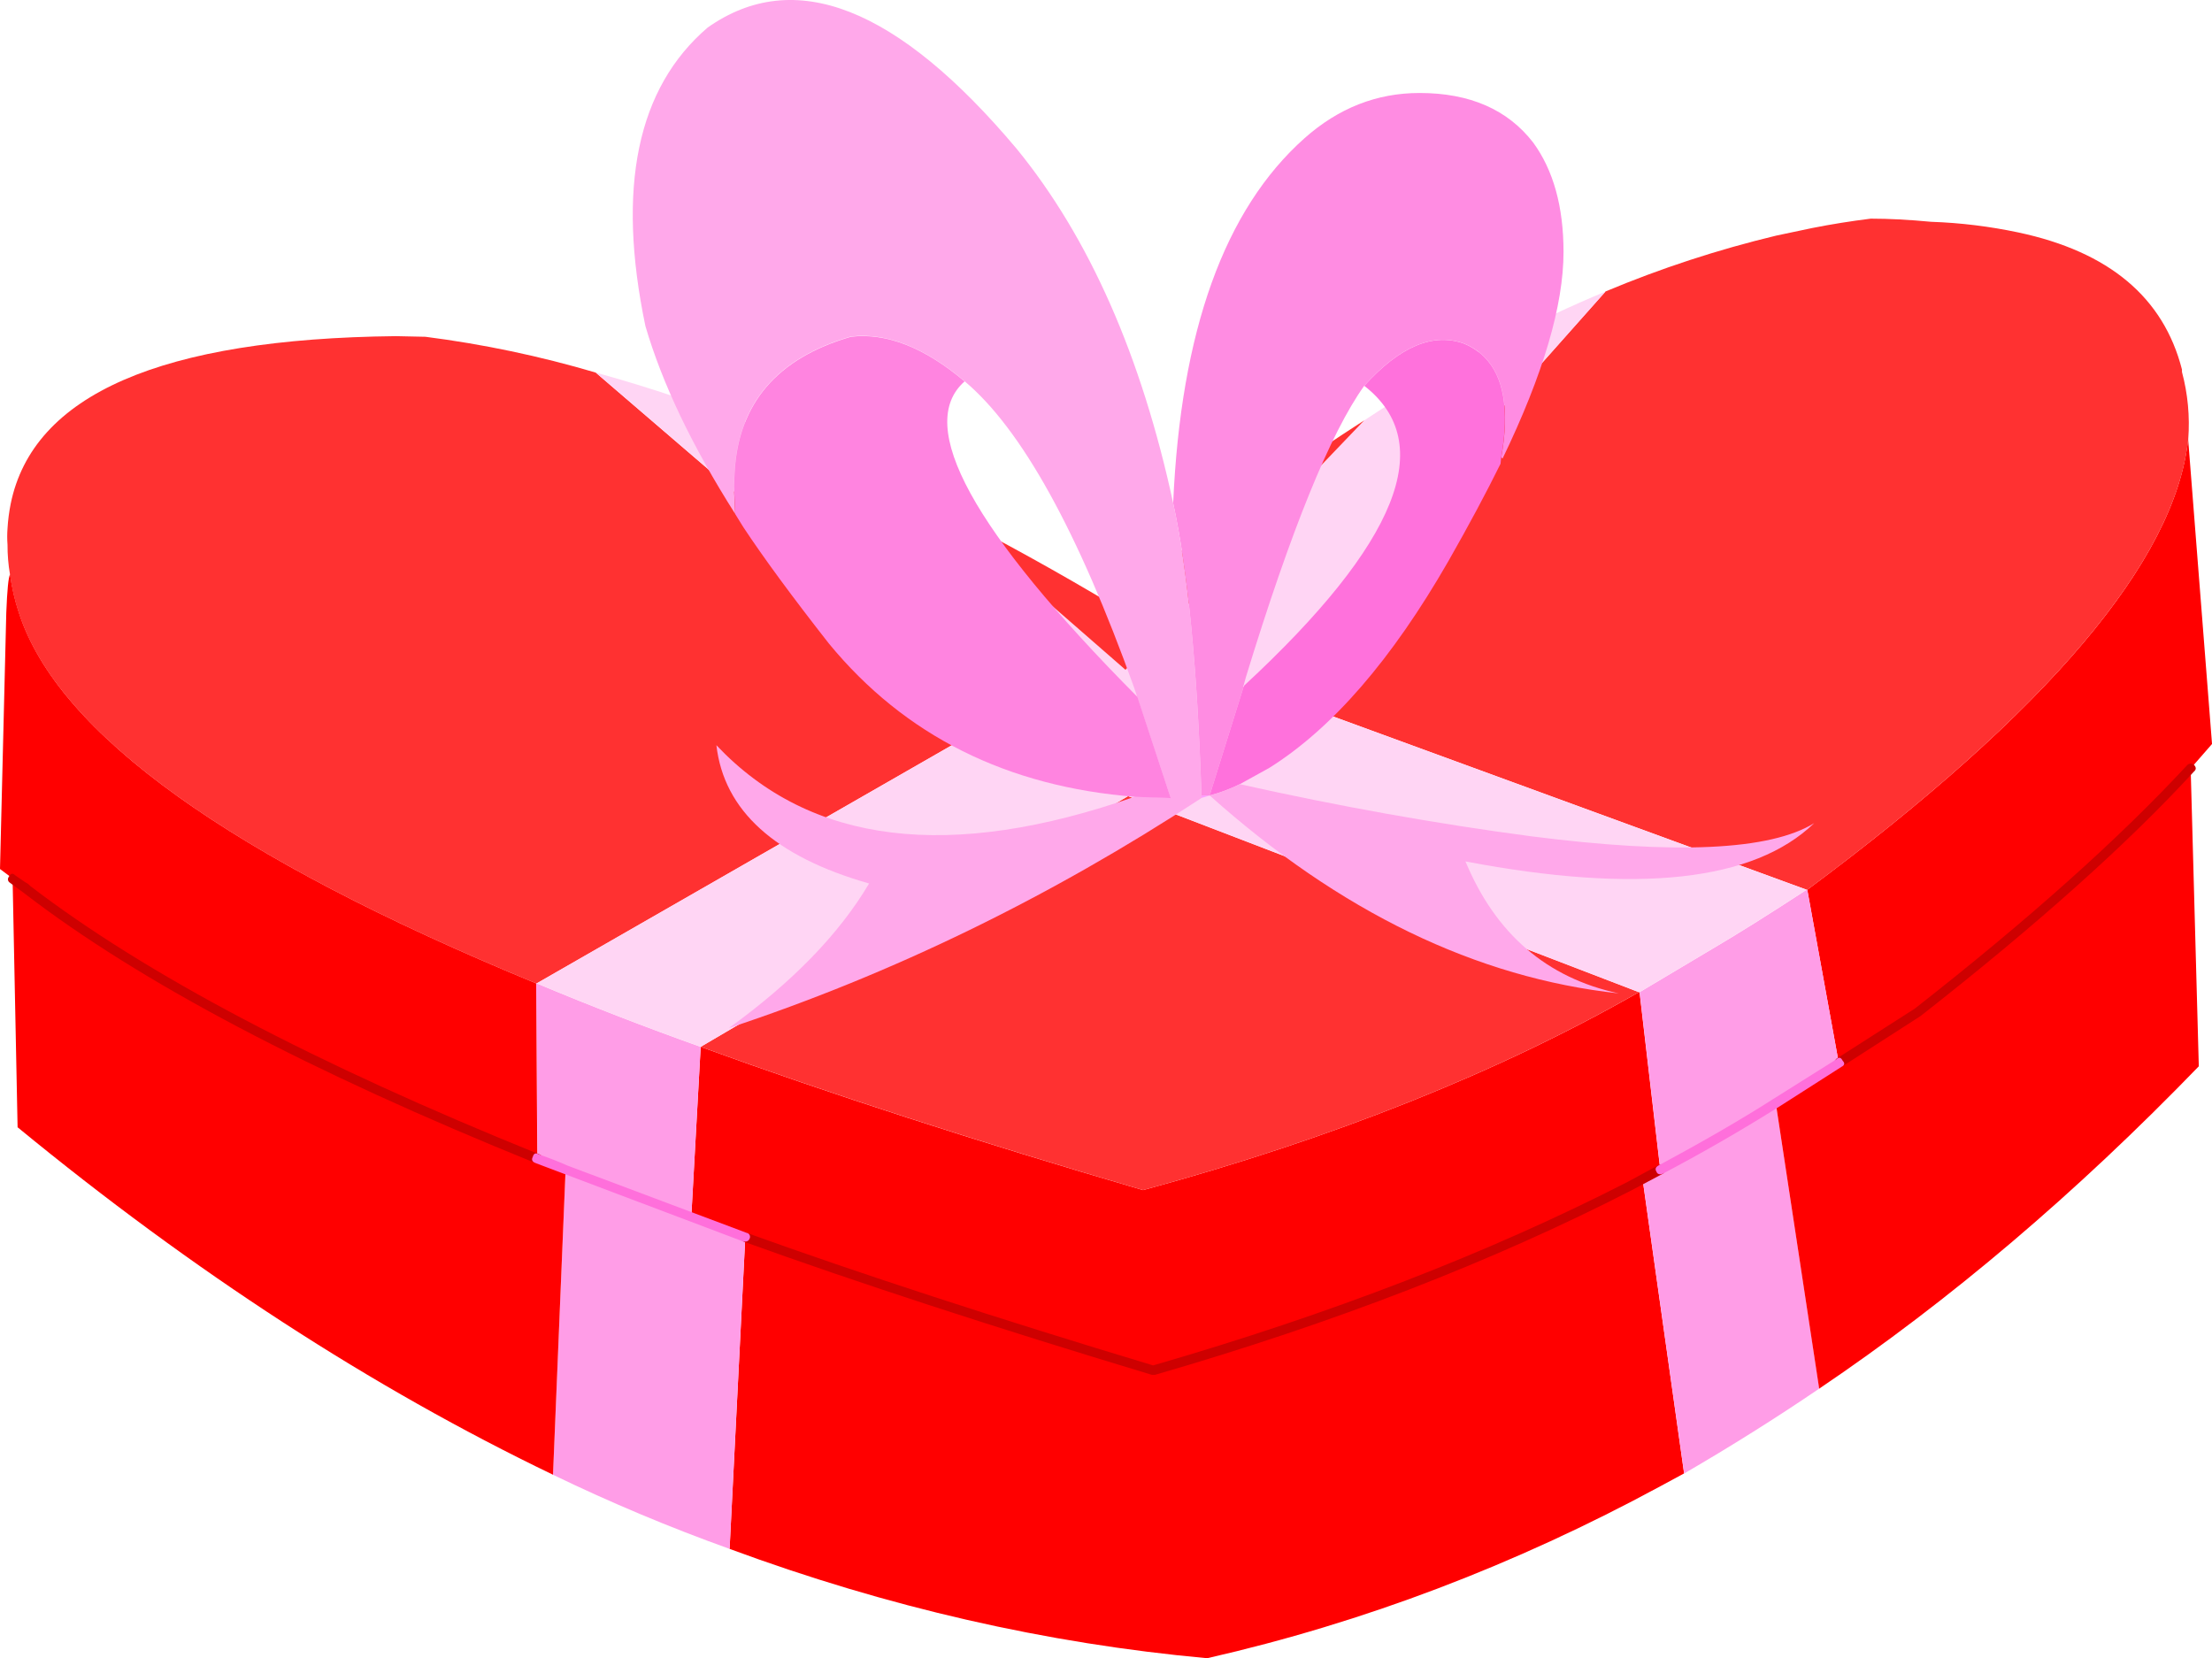 <?xml version="1.0" encoding="iso-8859-1"?>
<!-- Generator: Adobe Illustrator 20.1.0, SVG Export Plug-In . SVG Version: 6.00 Build 0)  -->
<svg version="1.0" id="Layer_1" xmlns="http://www.w3.org/2000/svg" xmlns:xlink="http://www.w3.org/1999/xlink" x="0px" y="0px"
	 viewBox="0 0 911.79 683.57" enable-background="new 0 0 911.79 683.57" xml:space="preserve">
<title>birthday2_0011</title>
<path fill="#FF0000" d="M675.81,409h-0.26c-57.7,32.98-125.823,60.177-204.37,81.59c-68.387-20-129.173-39.687-182.36-59.06
	L284.93,502l22.28,8c47.147,17.093,103.183,35.397,168.11,54.91c73.74-21.227,139.19-46.53,196.35-75.91l12.69-6.73L675.81,409z"/>
<path fill="#FF3131" d="M465,328.18L288.82,431.53c53.187,19.333,113.973,39.02,182.36,59.06
	c78.547-21.413,146.67-48.61,204.37-81.59L465,328.18z"/>
<path fill="#FF0000" d="M307.21,510l-6.47,128.5c64.933,24,130.553,39.023,196.86,45.07c64.413-14.667,126.747-38.333,187-71
	l9.58-5.18l-17.1-121.23l-5.41,2.84c-57.16,29.333-122.61,54.633-196.35,75.9C410.393,545.407,354.357,527.107,307.21,510z"/>
<path fill="#FF9DE7" d="M677.11,486.19l17.1,121.23c19.333-11.227,37.897-22.893,55.69-35L732,454.85
	c-14.853,9.333-30.74,18.487-47.66,27.46L677.11,486.19z"/>
<path fill="#FF0000" d="M790.31,417.29c46.627-36.267,84.187-69.767,112.68-100.5l8.81-10.1l-9.84-125.63
	c-5.333,50.08-57.667,111.99-157,185.73l13,71.49L790.31,417.29z"/>
<path fill="#FF0000" d="M906.35,439.56L903,316.78c-28.493,30.74-66.053,64.24-112.68,100.5L732,454.85l17.87,117.6
	C803.597,536.183,855.757,491.887,906.35,439.56z"/>
<path fill="#FF3131" d="M411.34,296.32L409,294L245.56,153.59c-22.968-6.79-46.443-11.725-70.2-14.76l-12.17-0.26
	C66.483,139.603,13.553,162.657,4.4,207.73c-0.665,3.333-1.1,6.707-1.3,10.1c-0.173,2.24-0.173,4.49,0,6.73
	c-0.017,4.078,0.318,8.15,1,12.17c0.708,5.37,1.923,10.66,3.63,15.8C23.817,302.443,94.907,353.39,221,405.37h0.26L411.34,296.32z"
	/>
<path fill="#FF3131" d="M747,94l-14.76,3.11c-24.071,5.767-47.635,13.476-70.46,23.05L516.77,283.37l227.95,83.41H745
	c99.293-73.74,151.627-135.65,157-185.73c0.708-9.32-0.168-18.693-2.59-27.72v-1c-7.607-29.727-30.077-48.56-67.41-56.5
	c-11.849-2.515-23.895-3.987-36-4.4c-9.153-0.867-17.443-1.3-24.87-1.3C762.843,91.163,754.8,92.453,747,94z"/>
<path fill="#FF9DE7" d="M705.86,391.12l-30,17.87l8.55,73.31c16.92-8.98,32.807-18.133,47.66-27.46l25.9-16.58l-13-71.49h-0.26
	C728.823,377.137,715.873,385.253,705.86,391.12z"/>
<path fill="#FF9DE7" d="M221.21,405.37H221l0.52,72.27l11.66,4.66c21.553,8.467,38.803,15.033,51.75,19.7l3.89-70.46
	C266.027,423.42,243.49,414.697,221.21,405.37z"/>
<path fill="#FF9DE7" d="M300.74,638.5l6.47-128.5l-22.28-8c-12.953-4.667-30.223-11.23-51.81-19.69l-5.18,125.63
	C251.652,619.402,275.952,629.603,300.74,638.5z"/>
<path fill="#FF0000" d="M0,358.23l9.33,7l1.81,1.55c47.333,36.44,117.443,73.397,210.33,110.87L221,405.37
	C94.907,353.39,23.83,302.447,7.77,252.54c-1.707-5.14-2.922-10.43-3.63-15.8c-0.667,1.207-1.183,6.473-1.55,15.8L0,358.23z"/>
<path fill="#FF0000" d="M11.14,366.78l-1.81-1.55l-4.14-2.85l2.06,102.31c72.5,59.58,146.067,107.327,220.7,143.24l5.18-125.63
	l-11.66-4.66C128.563,440.167,58.453,403.213,11.14,366.78z"/>
<path fill="#FFD5F4" d="M618.83,140.38c-19.44,9.873-38.294,20.858-56.47,32.9l-98.43,102.83l-74.86-65.28l-1-0.52
	c-50.28-25.54-97.783-44.447-142.51-56.72L409,294l2.33,2.33L221.21,405.37c22.28,9.333,44.817,18.053,67.61,26.16L465,328.18
	L675.55,409h0.26l30-17.87c10-5.873,22.95-13.99,38.85-24.35l-227.89-83.41l145.06-163.19
	C648.01,125.88,633.677,132.613,618.83,140.38z"/>
<path fill="#FF3131" d="M459.26,249.69c-22.793-13.64-46.193-26.59-70.2-38.85l74.86,65.28l98.43-102.84
	c-12.607,8.113-25.3,16.66-38.08,25.64C501.83,215.153,480.16,232.077,459.26,249.69z"/>
<path fill="#CE0000" d="M4.14,363.93l6,4.4c47.333,36.44,117.53,73.48,210.59,111.12h0.78c0.75,0.064,1.465-0.331,1.81-1
	c0.347-1.38,0.013-2.243-1-2.59C129.933,438.527,59.993,401.657,12.5,365.25c-0.575-0.654-1.28-1.182-2.07-1.55l-4.14-2.85
	c-1.033-1.033-1.897-0.86-2.59,0.52c-0.608,0.679-0.55,1.722,0.129,2.33c0.117,0.105,0.249,0.193,0.391,0.26 M756.97,436.49
	c-1.033,1.033-1.207,1.983-0.52,2.85c0.341,0.517,0.931,0.815,1.55,0.78l1-0.26l32.64-21c47.833-37.473,85.393-71.06,112.68-100.76
	c1.033-0.867,1.033-1.817,0-2.85c-0.84-0.717-2.103-0.617-2.82,0.224c-0.01,0.012-0.02,0.024-0.03,0.036
	c-28,30.22-65.387,63.637-112.16,100.25l-32.38,20.72 M474.8,566.75h1.3c73.933-21.413,139.467-46.8,196.6-76.16l12.69-6.73
	c0.912-0.437,1.297-1.529,0.86-2.441c-0.024-0.051-0.051-0.101-0.08-0.149c-0.52-1.207-1.47-1.467-2.85-0.78l-12.43,6.73
	c-56.987,29.187-122.177,54.4-195.57,75.64c-64.76-19.513-120.623-37.733-167.59-54.66c-1.207-0.667-1.983-0.333-2.33,1
	c-0.52,1.033-0.187,1.897,1,2.59C353.393,528.743,409.527,547.063,474.8,566.75z"/>
<path fill="#FF6FDB" d="M684.36,484.12l1-0.26c15.76-8.293,31.66-17.447,47.7-27.46L759,439.82c1.38-0.667,1.553-1.53,0.52-2.59
	c-0.667-1.38-1.53-1.553-2.59-0.52L731,453c-12.953,8.287-28.753,17.44-47.4,27.46c-1.207,0.667-1.467,1.53-0.78,2.59
	c0.189,0.678,0.855,1.107,1.55,1 M307.21,511.83c0.827,0.023,1.568-0.509,1.81-1.3c0.373-0.843-0.008-1.83-0.852-2.203
	c-0.143-0.063-0.294-0.106-0.448-0.127l-73.82-27.72c-3.453-1.553-7.427-3.107-11.92-4.66c-1.207-0.667-1.983-0.333-2.33,1
	c-0.667,1.207-0.333,2.07,1,2.59l85.74,32.38h0.78L307.21,511.83z"/>
<path fill="#FF8CE2" d="M632,58.79c-10.533-13.64-26.16-20.46-46.88-20.46c-17.613,0-33.413,6.217-47.4,18.65
	c-32.987,29.333-51.033,79.5-54.14,150.5c6.047,27.8,9.933,67.95,11.66,120.45h3.37l14-44.81l-0.26-0.26l0.26-0.26l1-3.63
	c18.513-60.447,34.763-100.437,48.75-119.97c14.667-16.233,28.397-22.02,41.19-17.36c3.091,1.256,5.907,3.104,8.29,5.44
	c8.113,8.113,10.447,21.93,7,41.45l0.52,0.52c16.753-34.713,25.13-63.12,25.13-85.22C644.477,85.197,640.313,70.183,632,58.79z"/>
<path fill="#FF71DC" d="M603.54,141.68c-12.78-4.667-26.51,1.12-41.19,17.36c30.393,23.66,13.9,64.847-49.48,123.56l-0.26,0.52
	l-14,44.81c4.289-1.133,8.453-2.694,12.43-4.66l12.17-6.73c25.9-16.233,50.507-44.64,73.82-85.22
	c8.46-14.853,15.627-28.237,21.5-40.15l0.26-2.59c3.453-19.513,1.12-33.33-7-41.45C609.42,144.795,606.618,142.944,603.54,141.68z"
	/>
<path fill="#FFA8EA" d="M419.11,61.38c-49.213-58.54-91.693-75.207-127.44-50c-29.013,24.867-37.56,65.867-25.64,123
	c6.907,23.66,19.24,49.477,37,77.45l-0.52-11.66l0.26-5.44c1.553-28.493,17.527-47.16,47.92-56
	c14.667-1.727,30.293,4.403,46.88,18.39c23.487,19.687,46.8,61.823,69.94,126.41l15,45.33L468,328.34
	c-76.453,26.833-134.02,19.787-172.7-21.14c3.107,26.94,24.087,45.94,62.94,57c-12.26,20.72-31.513,40.58-57.76,59.58
	c67.333-22.28,132.263-53.883,194.79-94.81v-1c-1.727-52.5-5.613-92.65-11.66-120.45C470.49,146.7,448.99,97.987,419.11,61.38z"/>
<path fill="#FF84E0" d="M397.61,157.22c-16.58-14-32.207-20.13-46.88-18.39c-30.393,8.807-46.367,27.473-47.92,56l-0.26,5.44
	l0.52,11.66l3.37,5.44c8.46,12.78,20.203,28.753,35.23,47.92c31.253,38,73.39,59.067,126.41,63.2l14.5,0.51l-13.73-41.7
	C400.81,218.713,377.063,175.353,397.61,157.22z"/>
<path fill="#FFA8EA" d="M631.26,344.76c-39.2-5.18-79.263-12.347-120.19-21.5c-3.977,1.966-8.141,3.527-12.43,4.66
	c53.707,48,109.917,75.197,168.63,81.59c-29.7-6.387-50.767-24.52-63.2-54.4c70.973,13.467,118.893,8.2,143.76-15.8
	C729.697,350.543,690.84,352.36,631.26,344.76z"/>
<path fill="#FF99FF" d="M495.27,327.92v1l3.37-1H495.27z"/>
</svg>
